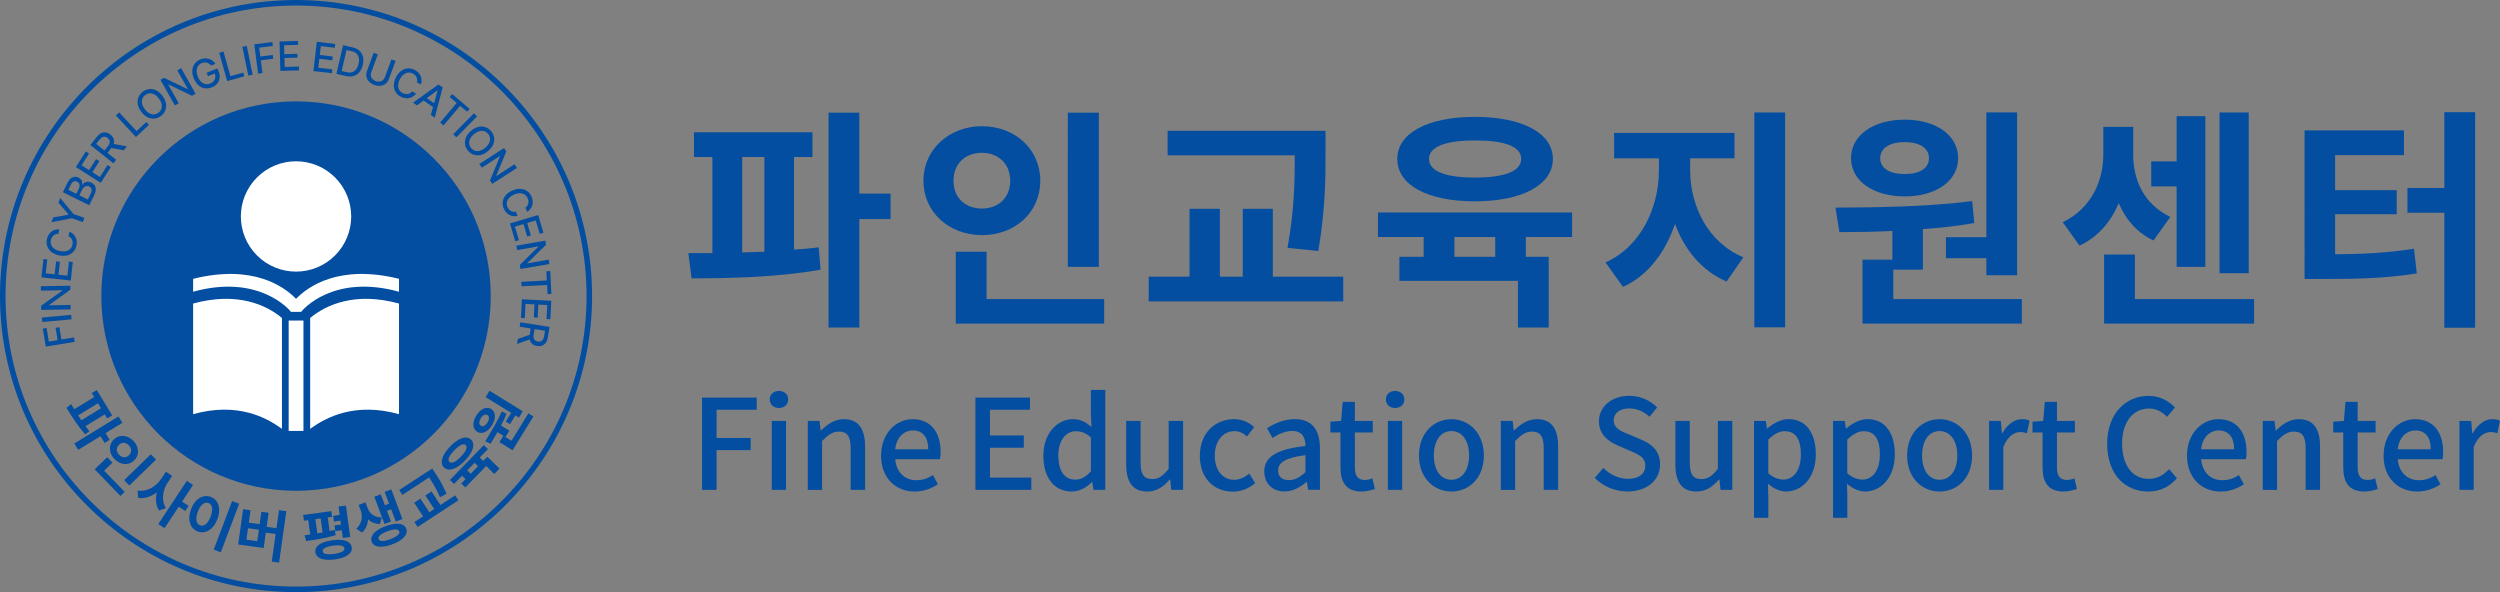 <?xml version="1.0" encoding="UTF-8"?>
<svg id="Layer_2" data-name="Layer 2" xmlns="http://www.w3.org/2000/svg" viewBox="0 0 600 142.11">
  <rect x="0" y="0" width="600" height="142.11" fill="#808080" stroke="none"/>
  <defs>
    <style>
      .cls-1 {
        fill: #fff;
      }

      .cls-2 {
        fill: #034ea1;
      }
    </style>
  </defs>
  <g id="Layer_1-2" data-name="Layer 1">
    <g>
      <g>
        <g>
          <g>
            <path class="cls-2" d="M117.78,71.06c0,25.81-20.92,46.73-46.73,46.73s-46.73-20.92-46.73-46.73,20.92-46.73,46.73-46.73,46.73,20.92,46.73,46.73Z"/>
            <path class="cls-2" d="M71.05,142.11C31.87,142.11,0,110.23,0,71.06S31.87,0,71.05,0s71.05,31.88,71.05,71.06-31.87,71.06-71.05,71.06ZM71.05,1.33C32.61,1.33,1.33,32.61,1.33,71.06s31.28,69.72,69.72,69.72,69.72-31.28,69.72-69.72S109.5,1.33,71.05,1.33Z"/>
          </g>
          <g>
            <path class="cls-2" d="M10.99,83.19l-.72-4.33.91-.15.54,3.27,2.11-.35-.49-2.96.91-.15.49,2.96,3.03-.5.17,1.06-6.97,1.15Z"/>
            <path class="cls-2" d="M17.07,75.57l.1,1.07-7.03.64-.1-1.07,7.03-.65Z"/>
            <path class="cls-2" d="M16.85,68.57l.02.98-5.1,3.66v.06s5.16-.08,5.16-.08l.02,1.07-7.06.12-.02-1,5.11-3.66v-.06s-5.17.09-5.17.09l-.02-1.06,7.06-.11Z"/>
            <path class="cls-2" d="M9.95,66.57l.48-4.41.92.1-.36,3.34,2.13.23.34-3.11.92.1-.34,3.11,2.14.23.37-3.38.92.1-.48,4.45-7.02-.76Z"/>
            <path class="cls-2" d="M13.19,56.29c-.25.12-.45.29-.62.52-.16.23-.28.49-.35.78-.09.4-.07.78.06,1.14.13.36.37.67.72.93.35.27.79.46,1.34.58.55.12,1.03.14,1.46.05.43-.09.78-.27,1.05-.53.27-.27.45-.6.54-1,.07-.29.07-.57.02-.85-.05-.27-.16-.52-.33-.73-.17-.22-.38-.39-.65-.51l.24-1.06c.43.17.8.43,1.09.77.29.33.49.73.59,1.18.1.45.1.92-.01,1.42-.13.6-.4,1.1-.79,1.5-.39.4-.89.68-1.48.82-.59.14-1.25.13-1.97-.03-.72-.16-1.32-.44-1.79-.82-.48-.39-.8-.85-.98-1.38-.18-.53-.2-1.1-.07-1.7.11-.49.3-.91.58-1.27.28-.36.62-.64,1.03-.82.41-.18.87-.26,1.37-.23l-.24,1.06c-.3-.01-.57.04-.82.17Z"/>
            <path class="cls-2" d="M12.77,52.18l3.64-.65.03-.07-2.4-2.81.41-1.15,3.18,3.86,2.61.93-.36,1.02-2.61-.94-4.91.96.41-1.15Z"/>
            <path class="cls-2" d="M15.09,46.12l1.15-2.32c.22-.43.47-.77.76-.99.29-.23.6-.36.92-.38.32-.02.65.04.97.2.25.12.45.28.58.46.13.18.22.38.25.59.03.22.02.44-.03.67l.06.03c.12-.22.3-.39.52-.53.23-.14.49-.22.78-.23.3-.01.6.06.91.22.33.16.59.39.77.67.18.28.26.62.25,1.01-.01.4-.14.83-.37,1.31l-1.2,2.43-6.33-3.13ZM19.1,44.59c0-.22-.05-.41-.15-.58-.1-.17-.25-.31-.45-.41-.18-.09-.36-.12-.53-.11-.18.01-.35.09-.51.21-.16.13-.3.31-.42.56l-.64,1.3,1.91.95.63-1.27c.1-.22.16-.43.16-.64ZM21.99,45.72c.01-.23-.03-.42-.12-.58-.1-.16-.23-.28-.41-.37-.2-.1-.41-.14-.63-.12-.22.02-.42.1-.61.24-.19.14-.35.33-.47.58l-.7,1.41,2.02,1,.68-1.37c.15-.29.23-.56.24-.79Z"/>
            <path class="cls-2" d="M18.21,40.08l2.38-3.74.78.5-1.8,2.84,1.81,1.15,1.68-2.64.78.5-1.68,2.64,1.81,1.16,1.83-2.87.78.5-2.4,3.77-5.96-3.79Z"/>
            <path class="cls-2" d="M21.68,34.81l1.57-1.98c.33-.42.69-.71,1.06-.88.37-.17.75-.23,1.12-.16.37.07.73.24,1.08.51.35.28.59.58.73.93.14.35.17.71.08,1.11s-.3.81-.63,1.23l-1.19,1.49-.72-.58,1.12-1.41c.21-.27.35-.52.41-.75.06-.23.05-.45-.03-.64-.08-.19-.23-.38-.44-.55-.21-.17-.43-.27-.64-.31-.21-.04-.43,0-.65.1-.22.11-.43.3-.64.56l-.83,1.05,4.8,3.83-.67.84-5.52-4.4ZM30.46,35.12l-.76.95-3.56-.65.75-.93,3.58.63Z"/>
            <path class="cls-2" d="M27.81,27.71l.78-.73,4.19,4.48,2.34-2.18.63.68-3.12,2.92-4.82-5.16Z"/>
            <path class="cls-2" d="M39.82,24.8c.11.6.06,1.16-.15,1.69-.21.52-.56.97-1.05,1.34-.49.37-1.02.58-1.58.63-.56.05-1.12-.05-1.66-.33-.55-.27-1.04-.71-1.48-1.3-.44-.59-.72-1.19-.83-1.79-.11-.6-.06-1.17.15-1.69.21-.52.56-.97,1.05-1.34.49-.37,1.01-.58,1.57-.64.56-.05,1.12.05,1.66.33.55.28,1.04.71,1.49,1.3.44.59.72,1.19.83,1.79ZM37.06,22.67c-.38-.21-.77-.3-1.14-.27-.38.03-.73.16-1.06.41-.33.25-.56.55-.69.91-.13.36-.15.74-.06,1.17.09.43.31.86.64,1.31.34.45.69.78,1.08.98.38.21.77.3,1.14.27.38-.03.73-.16,1.06-.41.33-.25.56-.55.69-.91.13-.36.15-.75.06-1.17-.09-.43-.31-.86-.64-1.31-.34-.45-.7-.78-1.08-.98Z"/>
            <path class="cls-2" d="M46.93,22.5l-.86.49-5.65-2.73-.06.03,2.54,4.49-.93.53-3.47-6.15.87-.49,5.66,2.74.06-.03-2.54-4.5.92-.52,3.48,6.15Z"/>
            <path class="cls-2" d="M50,15.18c-.23-.12-.48-.19-.75-.2-.27-.01-.54.04-.83.16-.37.15-.67.38-.88.7-.22.31-.33.68-.35,1.12-.02.44.08.91.28,1.43.21.52.48.93.8,1.23.32.3.67.48,1.05.55.38.07.76.03,1.15-.13.35-.14.63-.34.84-.59.21-.25.33-.54.37-.86.04-.32-.02-.66-.16-1.02l.28-.05-1.87.76-.33-.82,2.58-1.05.3.74c.22.54.3,1.06.23,1.57-.07.5-.26.95-.58,1.34-.32.39-.75.69-1.28.9-.59.24-1.17.31-1.72.23-.56-.09-1.07-.34-1.52-.74-.45-.41-.82-.95-1.1-1.63-.28-.69-.39-1.33-.35-1.94.04-.61.23-1.14.57-1.59.33-.45.78-.79,1.35-1.02.46-.19.93-.27,1.39-.25.46.02.88.15,1.27.37.38.23.7.53.95.93l-1.02.41c-.19-.22-.39-.4-.63-.52Z"/>
            <path class="cls-2" d="M52.61,12.66l1.03-.29,1.66,5.91,3.08-.86.25.89-4.11,1.15-1.91-6.8Z"/>
            <path class="cls-2" d="M60.64,17.93l-1.05.22-1.42-6.92,1.05-.22,1.42,6.92Z"/>
            <path class="cls-2" d="M61.02,10.65l4.35-.56.12.92-3.29.43.28,2.13,2.97-.39.12.91-2.97.39.4,3.05-1.06.14-.91-7.01Z"/>
            <path class="cls-2" d="M67.08,9.96l4.43-.13.03.93-3.36.1.06,2.14,3.13-.09.03.92-3.13.09.06,2.15,3.4-.1.03.92-4.47.13-.21-7.06Z"/>
            <path class="cls-2" d="M76.04,10.03l4.41.51-.11.92-3.34-.39-.25,2.13,3.11.36-.11.92-3.11-.36-.25,2.14,3.38.39-.11.92-4.44-.51.81-7.02Z"/>
            <path class="cls-2" d="M81.78,17.97l-1.04-.25,1.6-6.88,1.04.24-1.6,6.88ZM81.26,17.85l.21-.92,1.65.38c.52.12.97.13,1.37.01s.72-.34.98-.68c.26-.34.45-.78.58-1.33.13-.54.15-1.02.06-1.43-.08-.41-.27-.76-.56-1.03-.29-.27-.69-.47-1.19-.58l-1.74-.4.21-.92,1.81.42c.67.16,1.22.43,1.64.82s.7.87.84,1.44c.14.58.12,1.22-.04,1.93-.17.71-.44,1.3-.82,1.76-.38.45-.85.76-1.41.92s-1.19.16-1.88,0l-1.7-.4Z"/>
            <path class="cls-2" d="M94.94,14.63l-1.61,4.35c-.17.46-.43.83-.78,1.11-.35.28-.77.45-1.24.5-.47.05-.97-.01-1.49-.21-.52-.19-.94-.46-1.27-.81-.32-.35-.53-.75-.61-1.19-.08-.44-.04-.89.13-1.35l1.61-4.35,1.01.37-1.58,4.27c-.11.3-.14.59-.1.87.05.28.17.54.37.76.2.23.46.4.79.52.33.12.64.16.94.12.29-.04.55-.15.77-.34.22-.18.38-.43.49-.72l1.58-4.27,1.01.37Z"/>
            <path class="cls-2" d="M100.09,18.91c-.05-.27-.17-.52-.35-.73-.18-.22-.4-.39-.66-.53-.36-.19-.73-.27-1.11-.23-.38.03-.74.19-1.09.45-.35.27-.65.65-.9,1.14-.26.5-.4.96-.42,1.4-.02.44.06.82.25,1.15.19.33.46.59.83.78.26.14.54.22.81.24.28.02.54-.02.79-.13.25-.1.47-.27.66-.5l.96.5c-.28.38-.62.66-1.02.86-.4.2-.83.29-1.29.27-.46-.01-.92-.14-1.37-.38-.55-.28-.96-.67-1.25-1.15-.29-.48-.43-1.03-.42-1.64.01-.61.19-1.24.53-1.89.34-.66.76-1.16,1.25-1.52.5-.36,1.02-.56,1.58-.59.56-.03,1.11.09,1.66.37.44.23.8.53,1.08.89.28.36.45.76.53,1.21.07.44.03.91-.13,1.38l-.96-.5c.09-.28.1-.56.05-.83Z"/>
            <path class="cls-2" d="M99.13,24.65l6.09-4.38,1.03.71-1.91,7.26-.94-.65,1.63-5.89-.05-.03-4.91,3.63-.94-.65ZM104.81,25.21l-.51.74-3.02-2.08.51-.74,3.02,2.08Z"/>
            <path class="cls-2" d="M108.52,22.58l4.18,3.54-.6.7-1.68-1.42-3.97,4.69-.82-.69,3.97-4.69-1.68-1.43.6-.7Z"/>
            <path class="cls-2" d="M109.53,32.97l-.76-.76,4.97-5.02.76.75-4.97,5.02Z"/>
            <path class="cls-2" d="M115.43,37.19c-.59.14-1.16.13-1.7-.05-.53-.18-1-.5-1.4-.96-.4-.47-.64-.98-.72-1.54-.09-.56-.01-1.12.23-1.68.24-.56.64-1.08,1.2-1.56.56-.48,1.14-.79,1.74-.94.59-.15,1.16-.13,1.69.05.53.18,1,.5,1.4.97.39.47.64.98.72,1.53.09.56.01,1.12-.23,1.68-.24.56-.64,1.08-1.21,1.56-.56.48-1.14.79-1.73.93ZM117.39,34.31c.19-.4.25-.78.21-1.16-.05-.38-.21-.72-.47-1.03-.26-.31-.58-.53-.94-.64-.36-.11-.76-.1-1.18.01-.42.12-.84.36-1.27.72-.43.36-.73.74-.92,1.13-.19.4-.26.78-.21,1.16.05.38.21.72.47,1.04.26.31.58.53.94.64.36.11.76.11,1.18-.01.42-.12.85-.36,1.27-.72.43-.36.73-.74.92-1.13Z"/>
            <path class="cls-2" d="M118.14,44.14l-.54-.83,2.39-5.81-.03-.05-4.34,2.8-.58-.9,5.93-3.83.54.84-2.4,5.81.04.05,4.34-2.81.58.89-5.93,3.83Z"/>
            <path class="cls-2" d="M126.64,49.23c.13-.25.19-.51.2-.79,0-.28-.06-.56-.18-.83-.16-.38-.4-.67-.71-.89-.32-.22-.69-.33-1.13-.34-.44-.01-.91.09-1.42.31-.52.22-.92.49-1.21.81s-.47.67-.54,1.05c-.06.38-.02.75.15,1.13.12.27.28.51.48.7.2.19.43.32.69.4.26.08.53.09.83.03l.42,1c-.45.11-.9.12-1.33.01-.43-.1-.83-.3-1.17-.61-.35-.3-.62-.69-.82-1.16-.24-.56-.32-1.12-.24-1.68.08-.56.32-1.07.72-1.53.39-.46.93-.84,1.61-1.13.68-.29,1.32-.42,1.94-.38.61.03,1.14.22,1.6.54.46.33.81.77,1.05,1.34.19.46.29.92.28,1.37-.01.45-.13.88-.36,1.27-.23.39-.55.72-.98.98l-.42-.99c.25-.17.44-.37.57-.62Z"/>
            <path class="cls-2" d="M129.16,51.62l1.26,4.25-.89.26-.96-3.22-2.05.61.89,3-.88.26-.89-3-2.06.61.97,3.26-.89.26-1.27-4.29,6.77-2.01Z"/>
            <path class="cls-2" d="M124.91,64.57l-.17-.97,4.47-4.41v-.06s-5.1.89-5.1.89l-.18-1.06,6.96-1.21.17.98-4.48,4.41v.06s5.1-.89,5.1-.89l.18,1.05-6.96,1.21Z"/>
            <path class="cls-2" d="M132.05,65.07l.29,5.46-.92.05-.12-2.19-6.13.32-.06-1.07,6.13-.33-.12-2.2.92-.05Z"/>
            <path class="cls-2" d="M132.31,72.19l-.23,4.43-.92-.05.18-3.36-2.14-.11-.16,3.13-.92-.05.16-3.13-2.15-.11-.18,3.4-.92-.05.23-4.47,7.05.37Z"/>
            <path class="cls-2" d="M124.09,82.55l.19-1.21,3.42-1.19-.19,1.18-3.42,1.22ZM131.89,78.48l-.4,2.49c-.08.53-.25.96-.49,1.29-.24.33-.54.56-.9.69-.36.13-.75.15-1.19.09s-.8-.22-1.1-.45c-.3-.23-.5-.54-.62-.93-.12-.39-.14-.85-.05-1.38l.3-1.89.91.14-.28,1.78c-.05.34-.05.63.01.85.06.23.18.41.34.54.17.13.38.22.65.26.27.04.51.03.71-.04.21-.07.38-.21.51-.41.14-.2.23-.47.29-.81l.21-1.32-6.07-.97.17-1.06,6.97,1.11Z"/>
          </g>
          <g>
            <path class="cls-2" d="M19.32,100.55c.71,1.08,1.42,2.06,2.13,2.96l-1.02.73c-.78-.89-1.53-1.86-2.25-2.91-.72-1.05-1.46-2.19-2.22-3.43l1.11-.91c.79,1.3,1.55,2.49,2.26,3.57ZM18.4,99.9l-.91-1.48,5.36-3.28.91,1.49-5.36,3.28ZM18.77,107.97l-.94-1.53,10.61-6.49.93,1.53-10.61,6.49ZM20.04,102.57l-.9-1.47,5.36-3.28.9,1.47-5.36,3.28ZM25.74,100.43l-3.72-6.09,1.2-.73,3.72,6.09-1.2.73ZM25.11,106.31l-1.19-1.95,1.21-.74,1.19,1.95-1.21.74Z"/>
            <path class="cls-2" d="M28.92,119.04l-6.2-6.41,1.01-.98,6.2,6.41-1.01.97ZM24.58,113.36l-1.26-1.31,2.41-2.32,1.26,1.31-2.41,2.32ZM32.96,107.38c.18.57.2,1.13.07,1.68-.13.55-.41,1.04-.84,1.45-.44.42-.93.69-1.49.8-.56.12-1.12.07-1.68-.13-.57-.2-1.07-.53-1.53-1s-.77-.99-.95-1.56c-.18-.57-.2-1.13-.07-1.69.13-.55.42-1.04.85-1.46.43-.41.92-.68,1.48-.79.56-.11,1.12-.07,1.68.13s1.07.53,1.53,1c.45.47.77.99.95,1.56ZM30.16,106.37c-.28-.1-.56-.12-.84-.06-.28.06-.54.21-.77.44-.25.23-.4.49-.48.77-.07.28-.06.56.03.84.09.28.25.54.49.79.23.24.48.4.75.5.28.1.55.11.84.05.28-.06.54-.21.79-.45.24-.23.39-.48.46-.76.07-.28.06-.56-.03-.84-.09-.28-.24-.53-.47-.77-.23-.24-.49-.41-.77-.51ZM31.04,116.53l-1.25-1.3,6.42-6.21,1.25,1.29-6.42,6.21Z"/>
            <path class="cls-2" d="M38.05,117.83c-.73.63-1.51,1.1-2.35,1.4-.84.3-1.68.4-2.54.28l-.14-1.78c.75.12,1.49.07,2.22-.16.73-.23,1.39-.58,1.99-1.07.6-.49,1.12-1.06,1.57-1.73l1.02-1.55,1.22.8-1.02,1.55c-.58.88-1.24,1.63-1.96,2.26ZM39.35,117.79c-.2.71-.27,1.43-.2,2.15.07.72.29,1.39.67,2.02l-1.67.56c-.43-.72-.67-1.5-.71-2.36-.04-.85.08-1.72.37-2.6.29-.88.72-1.74,1.28-2.59l1.02-1.55,1.2.79-1.02,1.55c-.43.64-.74,1.32-.94,2.03ZM39.49,126.76l-1.5-.99,6.85-10.38,1.5.99-6.85,10.38ZM44.47,122.65l-1.91-1.26.81-1.23,1.91,1.26-.81,1.23Z"/>
            <path class="cls-2" d="M52.02,120.38c.35.52.54,1.14.58,1.87.04.73-.1,1.51-.42,2.34-.32.83-.73,1.51-1.24,2.04-.51.53-1.07.87-1.67,1.03-.61.16-1.21.12-1.82-.11-.61-.23-1.09-.61-1.44-1.13s-.54-1.14-.58-1.88c-.03-.73.11-1.51.43-2.35.31-.83.72-1.5,1.23-2.03.51-.52,1.07-.86,1.68-1.02.61-.16,1.22-.12,1.82.11.6.23,1.08.6,1.43,1.12ZM49.1,120.74c-.31.12-.61.35-.89.7-.28.35-.52.81-.73,1.37-.22.57-.34,1.08-.36,1.52-.02.45.04.82.2,1.12.15.3.39.5.7.62.31.12.61.11.92,0,.31-.12.6-.36.88-.71.28-.35.52-.81.74-1.38.21-.56.33-1.07.36-1.52.03-.45-.04-.82-.19-1.11-.15-.29-.38-.5-.69-.61-.31-.12-.62-.12-.93,0ZM52.99,132.56l-1.7-.65,4.42-11.66,1.7.64-4.42,11.66Z"/>
            <path class="cls-2" d="M59.71,125.43l2.6.37.42-2.98,1.74.25-1.19,8.46-6.12-.86,1.19-8.46,1.78.25-.42,2.98ZM61.74,129.89l.39-2.75-2.6-.37-.39,2.75,2.6.37ZM66.65,128.24l-3.42-.48.2-1.4,3.42.48-.2,1.4ZM66.98,135.03l-1.76-.25,1.74-12.34,1.76.25-1.74,12.35Z"/>
            <path class="cls-2" d="M79.7,124.04l-6.75.93-.19-1.38,6.75-.92.19,1.38ZM76.99,127.88c1.2-.2,2.31-.43,3.34-.7l.24,1.26c-1.04.32-2.16.59-3.35.81-1.2.23-2.44.43-3.74.6l-.38-1.38c1.4-.19,2.69-.39,3.89-.6ZM76.24,128.55l-1.72.24-.57-4.19,1.72-.24.57,4.19ZM82.12,129.61c.68.09,1.22.28,1.61.58.39.3.62.69.69,1.18.06.47-.05.91-.36,1.3-.3.39-.77.72-1.4.99-.63.27-1.4.47-2.3.59-.9.13-1.69.14-2.37.05-.68-.09-1.22-.28-1.61-.58-.39-.3-.62-.68-.69-1.16-.07-.49.04-.93.35-1.32.3-.4.77-.73,1.39-.99.63-.27,1.4-.46,2.3-.59.91-.13,1.7-.14,2.38-.05ZM79.2,128.14l-1.7.23-.57-4.19,1.7-.23.57,4.19ZM78.5,131.28c-.37.12-.64.27-.82.45-.18.17-.25.37-.22.59.03.22.15.38.37.5.21.12.52.18.91.2.39.02.87,0,1.44-.08.57-.08,1.04-.18,1.41-.31.38-.12.65-.27.83-.44.18-.17.25-.36.23-.58-.03-.22-.16-.39-.38-.52-.22-.12-.52-.19-.92-.21-.4-.02-.88,0-1.45.09-.57.08-1.04.18-1.41.31ZM82.7,124.81l-2.55.35-.18-1.36,2.55-.35.19,1.35ZM83.02,127.13l-2.55.35-.19-1.38,2.55-.35.19,1.38ZM84.05,128.88l-1.77.24-1.03-7.54,1.77-.24,1.03,7.54Z"/>
            <path class="cls-2" d="M88.33,124.12c.03.69-.07,1.36-.3,2-.23.64-.62,1.21-1.14,1.7l-1.38-.93c.45-.43.79-.89,1-1.39.22-.5.32-1,.33-1.5,0-.5-.08-.97-.25-1.44l-.51-1.37,1.32-.49.51,1.37c.25.68.39,1.36.43,2.05ZM88.92,123.1c.31.33.69.6,1.15.79.46.19.98.29,1.56.29l-.43,1.58c-.69,0-1.32-.14-1.88-.43-.56-.29-1.05-.68-1.45-1.18-.41-.5-.73-1.07-.97-1.72l-.51-1.37,1.32-.5.51,1.37c.16.44.39.82.7,1.16ZM94.83,125.71c.69-.06,1.27.01,1.73.21.46.2.78.52.95.97.16.45.14.91-.08,1.36-.22.46-.6.89-1.17,1.3-.56.41-1.26.77-2.1,1.08-.84.32-1.6.51-2.29.56-.69.06-1.26-.01-1.73-.21-.46-.2-.78-.53-.94-.98-.17-.44-.15-.89.07-1.35.22-.45.6-.89,1.16-1.29.56-.41,1.26-.77,2.1-1.08.84-.31,1.61-.5,2.3-.56ZM93.84,125.18l-1.56.58-2.45-6.54,1.56-.58,2.45,6.54ZM91.69,128.1c-.34.21-.58.42-.72.64-.14.22-.17.43-.09.63.08.21.24.35.48.42.24.07.56.07.96,0,.39-.06.86-.2,1.38-.4.53-.19.96-.4,1.3-.6.34-.21.58-.42.72-.64.14-.22.17-.42.09-.63-.08-.21-.24-.34-.49-.41s-.57-.07-.96,0c-.39.07-.85.2-1.38.39-.52.2-.96.4-1.3.61ZM94.32,122.06l-1.94.72-.5-1.33,1.94-.72.5,1.33ZM96.57,124.58l-1.59.59-2.66-7.12,1.59-.6,2.67,7.12Z"/>
            <path class="cls-2" d="M103.41,114.3l-6.83,4.47-.76-1.16,6.83-4.47.76,1.16ZM103.3,123.34l-1.5.98-2.4-3.67,1.5-.98,2.4,3.67ZM110.01,120.08l-9.77,6.39-.77-1.19,9.77-6.39.77,1.19ZM105.96,121.6l-1.48.97-2.4-3.66,1.48-.97,2.4,3.66ZM104.45,113.52c.37.57.69,1.07.95,1.5.26.43.55.94.85,1.53.3.59.6,1.24.9,1.96l-1.56.83c-.28-.67-.57-1.3-.87-1.86-.3-.57-.58-1.07-.84-1.5-.26-.43-.57-.92-.92-1.46l-.05-.07-.67-1.02,1.51-.98.66,1.02.04.06Z"/>
            <path class="cls-2" d="M109.98,105.58c.63-.37,1.21-.56,1.74-.57.53-.02.97.15,1.33.5.36.35.54.79.54,1.33,0,.53-.18,1.12-.52,1.76-.35.64-.85,1.29-1.5,1.97-.65.67-1.3,1.19-1.93,1.56-.63.37-1.21.55-1.75.57-.53.01-.98-.15-1.34-.51-.36-.35-.53-.78-.53-1.32,0-.53.18-1.12.53-1.76.35-.64.85-1.3,1.5-1.97.65-.67,1.3-1.19,1.93-1.55ZM108.05,109.25c-.23.36-.37.67-.4.94-.03.27.03.49.2.65.17.17.39.24.66.2s.58-.18.93-.42.73-.57,1.16-1c.41-.43.73-.82.97-1.18s.36-.67.4-.94c.03-.27-.03-.5-.21-.67-.17-.16-.38-.22-.66-.18-.27.04-.58.18-.93.43-.35.24-.73.57-1.14,1-.42.43-.74.82-.97,1.18ZM117.11,107.78l-8.14,8.37-.99-.96,8.14-8.37.99.96ZM113.4,114.11l-1.26,1.29-1.77-1.72,1.26-1.29,1.77,1.73ZM119.88,112.46l-1.25,1.29-1.95-1.9-5,5.13-.98-.95,6.25-6.42,2.93,2.85ZM116.38,111.01l-1.24,1.27-1.75-1.71,1.24-1.27,1.75,1.71Z"/>
            <path class="cls-2" d="M115.42,98.46c.42-.31.84-.5,1.27-.55.43-.05.83.03,1.2.26.37.23.63.54.76.95.14.4.16.86.06,1.37-.1.51-.31,1.03-.63,1.56-.33.54-.7.96-1.11,1.28s-.83.51-1.25.56c-.42.06-.82-.03-1.19-.26-.37-.23-.63-.55-.78-.96-.15-.41-.17-.87-.07-1.38.1-.51.31-1.04.64-1.57.32-.52.69-.94,1.11-1.26ZM115.07,101.13c-.06.23-.06.44,0,.62s.17.32.35.43c.17.1.34.14.52.11.18-.03.37-.13.55-.28.18-.16.35-.37.51-.63.15-.25.26-.49.31-.72.05-.23.06-.43,0-.62-.05-.18-.16-.32-.33-.43-.17-.11-.35-.14-.54-.11-.19.03-.37.13-.55.28-.18.15-.35.35-.5.6-.16.26-.27.51-.32.74ZM116.52,105.84c.86-1.42,1.6-2.69,2.24-3.81.63-1.12,1.2-2.21,1.69-3.29l1.12.57c-.33.8-.71,1.62-1.14,2.46-.43.84-.86,1.63-1.3,2.39-.44.76-.9,1.53-1.39,2.32l-1.28-.54.06-.1ZM125.48,98.7l-.94,1.53-8-4.92.94-1.53,7.99,4.93ZM122.25,103.37l-.94,1.53-2.33-1.44.94-1.53,2.33,1.44ZM123.08,105.99l-.94,1.53-2.28-1.4.94-1.53,2.28,1.4ZM123.9,99.37l-1.5,2.43-1.01-.62,1.5-2.43,1.01.62ZM128.02,99.94l-5.01,8.12-1.2-.74,5.01-8.12,1.2.74Z"/>
          </g>
        </g>
        <g>
          <g>
            <path class="cls-1" d="M46.35,72.85v26.55c10.62-2.96,17.57.79,21.32,3.52v-26.61c-3.75-3.11-10.7-6.37-21.32-3.46Z"/>
            <polygon class="cls-1" points="69.28 76.93 69.28 103.42 71.05 103.42 72.83 103.42 72.83 76.93 71.05 76.93 69.28 76.93"/>
            <path class="cls-1" d="M74.44,76.31v26.61c3.75-2.73,10.7-6.47,21.32-3.52v-26.55c-10.62-2.91-17.57.36-21.32,3.46Z"/>
            <path class="cls-1" d="M71.05,71.72c-2.85-2.94-10.33-8.37-24.7-4.8v3.09c15.87-4.36,23.19,4.43,23.49,4.84h2.43c.3-.42,7.61-9.2,23.49-4.84v-3.09c-14.37-3.57-21.86,1.86-24.71,4.8Z"/>
          </g>
          <circle class="cls-1" cx="71.05" cy="51.94" r="13.24" transform="translate(-15.92 65.46) rotate(-45)"/>
        </g>
      </g>
      <g>
        <g>
          <path class="cls-2" d="M190.56,59.91c2.02-.17,4.03-.28,5.93-.56l.45,5.38c-10.47,1.85-22.17,2.07-30.96,2.07l-.78-6.05h5.77v-23.07h-4.42v-5.93h28.44v5.93h-4.42v22.23ZM178.13,60.58c1.74-.06,3.53-.11,5.32-.17v-22.73h-5.32v22.9ZM213.74,52.57h-7.5v26.04h-7.39V27.04h7.39v19.43h7.5v6.1Z"/>
          <path class="cls-2" d="M235.67,56.43c-7.89,0-14.05-5.54-14.05-13.04s6.16-13.1,14.05-13.1,14,5.49,14,13.1-6.1,13.04-14,13.04ZM235.67,50.05c3.86,0,6.78-2.52,6.78-6.66s-2.91-6.72-6.78-6.72-6.83,2.46-6.83,6.72,3.02,6.66,6.83,6.66ZM265,71.78v5.88h-35.61v-17.24h7.39v11.36h28.22ZM263.72,64.05h-7.45V27.04h7.45v37.01Z"/>
          <path class="cls-2" d="M322.38,66.4v5.94h-46.69v-5.94h9.8v-16.29h7.28v16.29h5.49v-16.29h7.22v16.29h16.9ZM309,59.51c1.68-9.35,1.74-16.29,1.74-22.23h-30.51v-5.88h37.9v4.98c0,6.33,0,13.44-1.73,23.85l-7.39-.73Z"/>
          <path class="cls-2" d="M366.2,56.88v4.76h5.49v16.97h-7.39v-11.2h-28.44v-5.77h5.82v-4.76h-10.97v-5.88h46.59v5.88h-11.09ZM335.35,38.13c0-6.21,7.33-10.08,18.64-10.08s18.7,3.87,18.7,10.08-7.33,10.19-18.7,10.19-18.64-3.87-18.64-10.19ZM342.96,38.13c0,3.02,4.03,4.48,11.03,4.48s11.09-1.46,11.09-4.48-4.03-4.42-11.09-4.42-11.03,1.51-11.03,4.42ZM358.86,56.88h-9.8v4.76h9.8v-4.76Z"/>
          <path class="cls-2" d="M405.64,40.87c0,8.4,4.15,17.3,12.77,20.88l-4.03,5.82c-5.99-2.58-10.08-7.62-12.37-13.83-2.3,6.72-6.44,12.38-12.49,15.12l-4.2-5.88c8.62-3.86,12.82-13.33,12.82-22.12v-2.86h-10.75v-6.1h28.89v6.1h-10.64v2.86ZM428.43,26.99v51.57h-7.39V26.99h7.39Z"/>
          <path class="cls-2" d="M485.24,71.78v5.88h-38.24v-15.34h7.17v-6.89c-4.54.23-8.84.28-12.71.28l-.95-5.88c9.41-.05,21.95-.17,32.81-1.57l.5,5.26c-4.03.73-8.17,1.18-12.32,1.46v9.74h-7.11v7.05h30.85ZM444.25,37.96c0-5.49,5.32-9.24,12.88-9.24s12.82,3.75,12.82,9.24-5.32,9.18-12.82,9.18-12.88-3.69-12.88-9.18ZM451.25,37.96c0,2.52,2.41,3.81,5.88,3.81s5.82-1.29,5.82-3.81-2.41-3.86-5.82-3.86-5.88,1.34-5.88,3.86ZM476.72,56.94v-29.96h7.39v39.08h-7.39v-4.09h-9.69v-5.04h9.69Z"/>
          <path class="cls-2" d="M516.85,57.72c-4.03-1.9-6.72-5.1-8.35-8.96-1.85,4.37-4.87,8.06-9.41,10.19l-4.03-5.6c7.05-3.47,9.74-10.13,9.74-16.29v-6.61h7.17v6.61c0,6.05,2.46,11.87,8.9,15l-4.03,5.66ZM540.98,71.78v5.88h-36v-16.57h7.39v10.69h28.61ZM522.39,44.73h-6.1v-5.99h6.1v-10.86h6.89v36.17h-6.89v-19.32ZM539.69,65.56h-7V26.99h7v38.58Z"/>
          <path class="cls-2" d="M560.43,61.03c6.94-.06,12.6-.34,18.93-1.34l.67,5.93c-7.44,1.18-14.05,1.34-22.73,1.34h-4.2V31.29h23.85v5.94h-16.52v8.4h14.78v5.77h-14.78v9.63ZM594.03,26.93v51.73h-7.39v-27.6h-8.85v-5.94h8.85v-18.2h7.39Z"/>
        </g>
        <g>
          <path class="cls-2" d="M168.49,95.42h13.12v2.92h-9.63v6.77h8.18v2.92h-8.18v9.54h-3.49v-22.15Z"/>
          <path class="cls-2" d="M184.74,95.87c0-1.23.93-2.05,2.2-2.05s2.23.81,2.23,2.05-.96,2.05-2.23,2.05-2.2-.84-2.2-2.05ZM185.22,101.02h3.43v16.55h-3.43v-16.55Z"/>
          <path class="cls-2" d="M193.86,101.02h2.83l.27,2.29h.09c1.53-1.48,3.22-2.71,5.48-2.71,3.52,0,5.09,2.35,5.09,6.56v10.41h-3.46v-9.99c0-2.86-.84-4-2.8-4-1.54,0-2.59.78-4.06,2.26v11.74h-3.43v-16.55Z"/>
          <path class="cls-2" d="M211.46,109.33c0-5.39,3.67-8.73,7.55-8.73,4.39,0,6.74,3.16,6.74,7.85,0,.66-.06,1.36-.15,1.75h-10.74c.27,3.16,2.26,5.05,5.11,5.05,1.47,0,2.74-.45,3.94-1.23l1.2,2.2c-1.53,1.02-3.43,1.75-5.6,1.75-4.48,0-8.06-3.19-8.06-8.64ZM222.78,107.82c0-2.86-1.29-4.51-3.7-4.51-2.08,0-3.91,1.59-4.24,4.51h7.94Z"/>
          <path class="cls-2" d="M234.1,95.42h13.09v2.92h-9.6v6.17h8.12v2.95h-8.12v7.16h9.93v2.95h-13.42v-22.15Z"/>
          <path class="cls-2" d="M250.41,109.33c0-5.39,3.4-8.73,7.1-8.73,1.9,0,3.1.72,4.45,1.87l-.15-2.74v-6.14h3.46v23.98h-2.83l-.3-1.87h-.09c-1.23,1.26-2.95,2.26-4.81,2.26-4.15,0-6.83-3.16-6.83-8.64ZM261.82,113.08v-8.09c-1.23-1.11-2.41-1.5-3.64-1.5-2.32,0-4.18,2.19-4.18,5.78,0,3.76,1.47,5.84,4.06,5.84,1.38,0,2.56-.63,3.76-2.02Z"/>
          <path class="cls-2" d="M270.28,111.43v-10.41h3.46v9.99c0,2.86.81,3.97,2.77,3.97,1.53,0,2.59-.72,3.97-2.47v-11.49h3.46v16.55h-2.83l-.27-2.5h-.09c-1.51,1.75-3.13,2.89-5.42,2.89-3.52,0-5.05-2.32-5.05-6.53Z"/>
          <path class="cls-2" d="M287.97,109.33c0-5.54,3.82-8.73,8.19-8.73,2.11,0,3.64.84,4.84,1.9l-1.72,2.26c-.9-.81-1.84-1.29-2.98-1.29-2.77,0-4.75,2.34-4.75,5.87s1.9,5.81,4.66,5.81c1.38,0,2.62-.66,3.61-1.5l1.41,2.29c-1.5,1.35-3.46,2.05-5.36,2.05-4.48,0-7.92-3.16-7.92-8.64Z"/>
          <path class="cls-2" d="M303.42,113.18c0-3.55,3.01-5.39,9.9-6.14-.03-1.92-.72-3.61-3.16-3.61-1.74,0-3.37.78-4.78,1.68l-1.29-2.35c1.72-1.08,4.03-2.17,6.68-2.17,4.12,0,6.02,2.62,6.02,7.01v9.96h-2.83l-.3-1.9h-.09c-1.51,1.3-3.28,2.29-5.27,2.29-2.86,0-4.87-1.87-4.87-4.78ZM313.31,113.3v-4.06c-4.9.6-6.56,1.84-6.56,3.7,0,1.63,1.11,2.29,2.59,2.29s2.62-.69,3.97-1.92Z"/>
          <path class="cls-2" d="M321.71,112.15v-8.36h-2.41v-2.59l2.56-.18.39-4.58h2.92v4.58h4.3v2.77h-4.3v8.39c0,1.99.69,3.01,2.41,3.01.57,0,1.29-.18,1.78-.39l.63,2.56c-.93.3-2.05.6-3.25.6-3.73,0-5.03-2.32-5.03-5.81Z"/>
          <path class="cls-2" d="M332.61,95.87c0-1.23.93-2.05,2.2-2.05s2.23.81,2.23,2.05-.96,2.05-2.23,2.05-2.2-.84-2.2-2.05ZM333.09,101.02h3.43v16.55h-3.43v-16.55Z"/>
          <path class="cls-2" d="M340.55,109.33c0-5.54,3.7-8.73,7.79-8.73s7.79,3.19,7.79,8.73-3.7,8.64-7.79,8.64-7.79-3.16-7.79-8.64ZM352.58,109.33c0-3.52-1.62-5.87-4.24-5.87s-4.21,2.34-4.21,5.87,1.63,5.81,4.21,5.81,4.24-2.32,4.24-5.81Z"/>
          <path class="cls-2" d="M360.2,101.02h2.83l.27,2.29h.09c1.53-1.48,3.22-2.71,5.48-2.71,3.52,0,5.08,2.35,5.08,6.56v10.41h-3.46v-9.99c0-2.86-.84-4-2.8-4-1.53,0-2.59.78-4.06,2.26v11.74h-3.43v-16.55Z"/>
          <path class="cls-2" d="M382.74,114.71l2.05-2.41c1.6,1.6,3.76,2.62,5.9,2.62,2.68,0,4.18-1.26,4.18-3.13,0-2.02-1.5-2.65-3.55-3.55l-3.07-1.33c-2.14-.9-4.51-2.59-4.51-5.81,0-3.49,3.07-6.11,7.28-6.11,2.59,0,5.02,1.08,6.71,2.8l-1.84,2.23c-1.38-1.23-2.92-1.99-4.87-1.99-2.26,0-3.73,1.08-3.73,2.86,0,1.9,1.77,2.62,3.58,3.34l3.04,1.29c2.62,1.11,4.51,2.74,4.51,5.99,0,3.55-2.95,6.44-7.8,6.44-3.04,0-5.87-1.21-7.88-3.25Z"/>
          <path class="cls-2" d="M402.09,111.43v-10.41h3.46v9.99c0,2.86.81,3.97,2.77,3.97,1.53,0,2.59-.72,3.97-2.47v-11.49h3.46v16.55h-2.83l-.27-2.5h-.09c-1.51,1.75-3.13,2.89-5.42,2.89-3.52,0-5.05-2.32-5.05-6.53Z"/>
          <path class="cls-2" d="M420.96,101.02h2.83l.27,1.8h.09c1.44-1.2,3.25-2.23,5.09-2.23,4.21,0,6.56,3.34,6.56,8.43,0,5.69-3.4,8.94-7.13,8.94-1.47,0-2.95-.66-4.36-1.87l.09,2.83v5.36h-3.43v-23.26ZM432.21,109.08c0-3.46-1.11-5.59-3.88-5.59-1.29,0-2.53.66-3.94,2.01v8.1c1.3,1.11,2.59,1.5,3.61,1.5,2.41,0,4.21-2.14,4.21-6.02Z"/>
          <path class="cls-2" d="M439.92,101.02h2.83l.27,1.8h.09c1.44-1.2,3.25-2.23,5.09-2.23,4.21,0,6.56,3.34,6.56,8.43,0,5.69-3.4,8.94-7.13,8.94-1.47,0-2.95-.66-4.36-1.87l.09,2.83v5.36h-3.43v-23.26ZM451.17,109.08c0-3.46-1.11-5.59-3.88-5.59-1.29,0-2.53.66-3.94,2.01v8.1c1.3,1.11,2.59,1.5,3.61,1.5,2.41,0,4.21-2.14,4.21-6.02Z"/>
          <path class="cls-2" d="M457.71,109.33c0-5.54,3.7-8.73,7.79-8.73s7.8,3.19,7.8,8.73-3.7,8.64-7.8,8.64-7.79-3.16-7.79-8.64ZM469.75,109.33c0-3.52-1.63-5.87-4.24-5.87s-4.21,2.34-4.21,5.87,1.62,5.81,4.21,5.81,4.24-2.32,4.24-5.81Z"/>
          <path class="cls-2" d="M477.36,101.02h2.83l.27,2.98h.09c1.17-2.14,2.92-3.4,4.69-3.4.81,0,1.35.12,1.87.36l-.63,3.01c-.57-.18-.99-.27-1.65-.27-1.35,0-2.98.93-4.03,3.55v10.32h-3.43v-16.55Z"/>
          <path class="cls-2" d="M490.21,112.15v-8.36h-2.41v-2.59l2.56-.18.39-4.58h2.92v4.58h4.3v2.77h-4.3v8.39c0,1.99.69,3.01,2.41,3.01.57,0,1.29-.18,1.77-.39l.63,2.56c-.93.3-2.05.6-3.25.6-3.73,0-5.02-2.32-5.02-5.81Z"/>
          <path class="cls-2" d="M505.71,106.56c0-7.22,4.39-11.55,9.99-11.55,2.77,0,4.93,1.32,6.29,2.8l-1.89,2.23c-1.14-1.17-2.53-1.99-4.33-1.99-3.82,0-6.47,3.19-6.47,8.39s2.47,8.49,6.38,8.49c2.02,0,3.58-.9,4.91-2.34l1.87,2.19c-1.78,2.05-4.03,3.19-6.89,3.19-5.57,0-9.84-4.15-9.84-11.4Z"/>
          <path class="cls-2" d="M524.88,109.33c0-5.39,3.67-8.73,7.55-8.73,4.39,0,6.74,3.16,6.74,7.85,0,.66-.06,1.36-.15,1.75h-10.74c.27,3.16,2.26,5.05,5.12,5.05,1.47,0,2.74-.45,3.94-1.23l1.2,2.2c-1.53,1.02-3.43,1.75-5.59,1.75-4.48,0-8.07-3.19-8.07-8.64ZM536.19,107.82c0-2.86-1.29-4.51-3.7-4.51-2.07,0-3.91,1.59-4.24,4.51h7.94Z"/>
          <path class="cls-2" d="M543.06,101.02h2.83l.27,2.29h.09c1.53-1.48,3.22-2.71,5.48-2.71,3.52,0,5.08,2.35,5.08,6.56v10.41h-3.46v-9.99c0-2.86-.84-4-2.8-4-1.53,0-2.59.78-4.06,2.26v11.74h-3.43v-16.55Z"/>
          <path class="cls-2" d="M562.38,112.15v-8.36h-2.41v-2.59l2.56-.18.39-4.58h2.92v4.58h4.3v2.77h-4.3v8.39c0,1.99.69,3.01,2.41,3.01.57,0,1.3-.18,1.78-.39l.63,2.56c-.93.3-2.05.6-3.25.6-3.73,0-5.03-2.32-5.03-5.81Z"/>
          <path class="cls-2" d="M572.07,109.33c0-5.39,3.67-8.73,7.55-8.73,4.39,0,6.74,3.16,6.74,7.85,0,.66-.06,1.36-.15,1.75h-10.75c.27,3.16,2.26,5.05,5.12,5.05,1.48,0,2.74-.45,3.94-1.23l1.2,2.2c-1.53,1.02-3.43,1.75-5.6,1.75-4.48,0-8.07-3.19-8.07-8.64ZM583.39,107.82c0-2.86-1.3-4.51-3.7-4.51-2.08,0-3.91,1.59-4.24,4.51h7.95Z"/>
          <path class="cls-2" d="M590.25,101.02h2.83l.27,2.98h.09c1.17-2.14,2.92-3.4,4.69-3.4.81,0,1.35.12,1.87.36l-.63,3.01c-.57-.18-.99-.27-1.65-.27-1.35,0-2.98.93-4.03,3.55v10.32h-3.43v-16.55Z"/>
        </g>
      </g>
    </g>
  </g>
</svg>